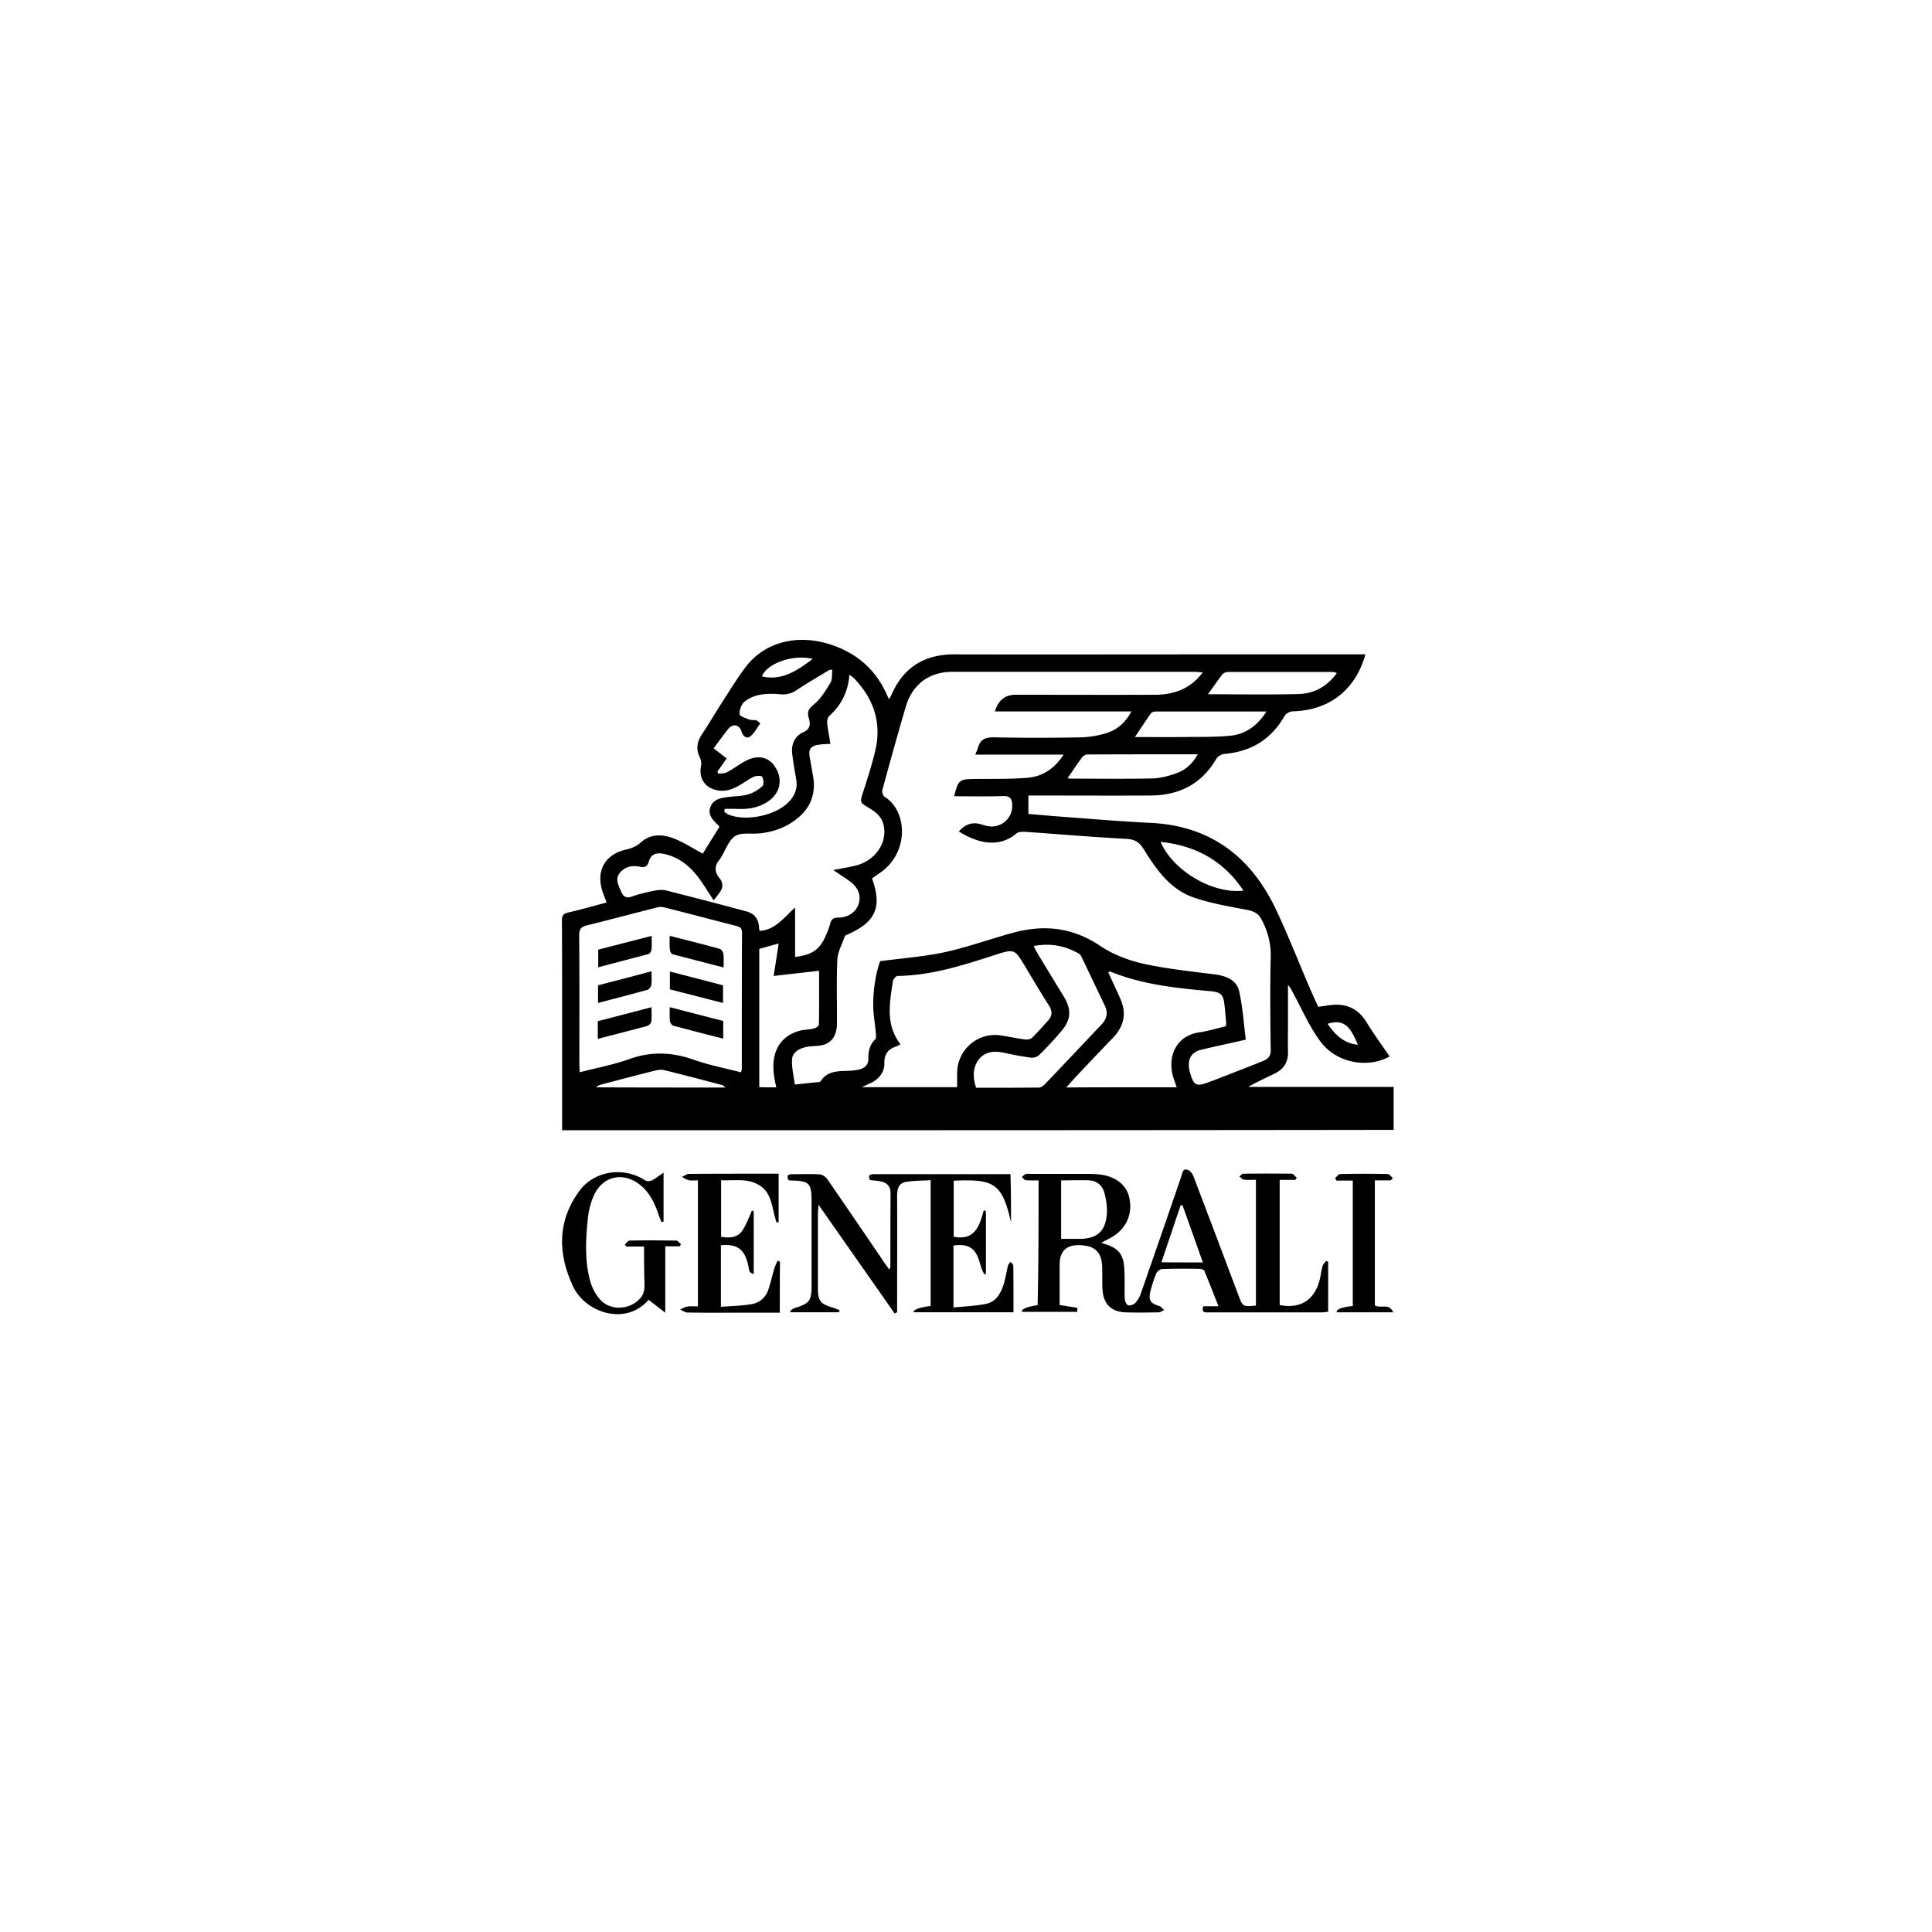 <svg xmlns="http://www.w3.org/2000/svg" id="Ebene_43" viewBox="0 0 500 500"><g id="BnXkB1"><g><path d="M145.48 292.52v-22.23c0-10.67 0-21.34-.05-32.01 0-1.29.3-1.84 1.64-2.13 3.28-.74 6.5-1.69 9.93-2.58-.45-1.24-.94-2.33-1.24-3.42-1.39-5.01.94-8.98 6.01-10.22 1.54-.35 2.83-.79 4.12-1.94 2.53-2.28 5.71-2.13 8.64-.94 2.48.99 4.76 2.48 7.35 3.87 1.34-2.18 2.83-4.57 4.27-6.85-.1-.3-.1-.35-.15-.4-1.34-1.29-2.88-2.63-2.18-4.71.74-2.23 2.88-2.48 4.91-2.73 1.64-.2 3.37-.2 4.91-.65 1.34-.4 2.63-1.19 3.67-2.13.45-.4.3-1.74-.05-2.43-.15-.3-1.54-.3-2.18 0-1.39.65-2.58 1.59-3.92 2.33-1.84 1.04-3.72 1.64-5.91 1.09-2.98-.74-4.42-3.18-3.82-6.2.15-.69 0-1.54-.3-2.18-.99-2.03-.84-3.87.4-5.81 2.03-3.08 3.92-6.3 5.91-9.38 1.89-2.88 3.67-5.86 5.76-8.54 4.91-6.2 13.1-8.24 21.49-5.61 7.25 2.28 12.41 6.9 15.34 14.24.3-.5.55-.74.65-1.09 3.08-7.1 8.49-10.52 16.23-10.52 22.48.05 44.96 0 67.45 0h39.01c-2.58 9.23-9.38 14.49-18.76 14.74-.74 0-1.79.55-2.13 1.14-3.47 6.1-8.64 9.28-15.58 9.88-.74.05-1.74.65-2.13 1.29-3.82 6.55-9.63 9.43-17.02 9.48-9.83.05-19.65 0-29.43 0h-2.18v4.76c3.37.3 6.8.6 10.22.84 7.2.55 14.39 1.14 21.59 1.49 15.38.79 25.76 8.78 32.21 22.28 3.18 6.7 5.86 13.6 8.78 20.4.74 1.69 1.49 3.37 2.23 4.91 1.69-.2 3.18-.55 4.67-.55 3.37 0 5.91 1.49 7.74 4.42 1.89 3.08 4.02 6.01 6.05 8.98-5.71 3.18-13.9 1.74-18.06-4.07-2.78-3.82-4.67-8.24-6.95-12.41-.35-.65-.65-1.39-1.29-1.99v9.23c0 2.63-.05 5.31 0 7.94.1 2.53-.94 4.42-3.13 5.56-2.33 1.19-4.76 2.23-7.15 3.62h37.62v11.12c-71.66.1-143.28.1-215.14.1Zm165.81-118.51c-.99-.05-1.64-.15-2.28-.15h-62.48c-6.1 0-10.47 3.28-12.16 9.18-2.08 7.1-4.07 14.24-6.01 21.39-.15.5.15 1.54.6 1.79 5.76 3.62 6.3 13.75-.45 19.11-.94.74-1.94 1.34-2.83 2.03 2.68 7.39.94 11.27-6.25 14.44-.3.15-.69.3-.79.5-.69 2.03-1.84 4.02-1.94 6.1-.25 5.51-.05 11.02-.1 16.53 0 2.93-1.29 4.91-3.62 5.51-.99.25-2.08.25-3.13.35-2.58.2-4.71 1.34-4.86 3.33-.15 2.13.45 4.37.69 6.55 2.13-.2 4.22-.45 6.35-.65.1 0 .25-.1.35-.2 1.94-2.98 5.01-2.53 7.94-2.73.65-.05 1.34-.15 1.99-.3 1.54-.35 2.48-1.24 2.43-2.93-.05-1.89.4-3.52 1.74-4.86.3-.3.25-.94.2-1.44-.2-2.63-.74-5.26-.69-7.89.05-3.97.69-7.84 1.79-10.92 6.01-.79 11.56-1.19 16.97-2.38 6.01-1.34 11.81-3.47 17.77-5.06 7.84-2.08 15.19-1.24 22.18 3.47 3.23 2.18 7.1 3.67 10.92 4.57 6.2 1.39 12.56 2.03 18.81 2.83 3.03.4 5.66 1.49 6.3 4.52.89 4.02 1.14 8.19 1.69 12.36-4.12.94-7.89 1.74-11.61 2.63-2.73.65-3.72 2.83-2.83 5.91.99 3.37 1.59 3.67 4.81 2.48.35-.15.74-.3 1.09-.4 4.32-1.69 8.64-3.33 12.9-5.06 1.14-.45 2.08-1.09 2.08-2.73-.1-8.04-.2-16.03 0-24.07.1-3.52-.69-6.6-2.28-9.68-.89-1.79-2.08-2.33-3.92-2.68-4.67-.89-9.43-1.69-13.85-3.23-6.05-2.13-9.63-7.3-12.85-12.51-1.14-1.84-2.38-2.53-4.52-2.63-8.59-.45-17.17-1.19-25.76-1.79-.89-.05-2.03-.1-2.63.4-4.17 3.52-9.33 2.93-14.89-.5q2.48-2.98 6.01-1.79c.5.15.99.3 1.54.4 3.37.6 6.4-2.08 6.25-5.46-.05-1.49-.45-2.38-2.33-2.33-4.22.15-8.44.05-12.7.05 1.09-4.27 1.29-4.42 5.36-4.47 4.52-.05 9.03.05 13.5-.3 3.92-.3 7.05-2.28 9.48-6.01h-22.88c.3-.74.55-1.24.69-1.74.6-2.18 1.94-2.78 4.17-2.73 7.49.15 14.99.15 22.48 0 2.23-.05 4.52-.45 6.6-1.09 2.78-.84 4.86-2.68 6.5-5.61h-35.34q1.24-4.32 5.36-4.32c12.21 0 24.42.05 36.63 0 4.67-.15 8.69-1.64 11.81-5.81Zm-105.56 73.65c4.32-.5 6.35-1.84 7.89-5.31.5-1.09.94-2.18 1.24-3.33.3-1.19.89-1.54 2.08-1.54 2.63 0 4.71-1.54 5.31-3.67.65-2.23-.25-4.27-2.43-5.81-1.24-.89-2.53-1.74-4.17-2.83 2.28-.45 4.12-.74 5.91-1.19 5.06-1.29 8.19-6.01 7.1-10.52-.5-2.13-2.03-3.33-3.77-4.37-2.43-1.44-2.38-1.44-1.49-4.17 1.09-3.37 2.18-6.8 3.03-10.27 1.84-7.3-.15-13.6-5.31-19.01-.35-.35-.74-.6-1.29-1.04-.35 4.42-2.08 7.89-5.21 10.67-.4.4-.6 1.24-.55 1.89.2 1.74.55 3.47.84 5.36-1.04.05-1.94.05-2.88.2-2.33.3-2.88 1.19-2.43 3.52.3 1.54.55 3.13.84 4.71.79 4.81-.89 8.59-4.81 11.41-2.73 1.99-5.86 3.03-9.23 3.33-2.08.2-4.62-.3-6.15.69-1.69 1.14-2.48 3.62-3.67 5.56-.05.1-.15.25-.2.35-1.59 1.74-1.54 3.37 0 5.21.5.55.69 1.74.45 2.43-.45 1.09-1.34 2.03-2.13 3.08-1.39-2.08-2.53-4.02-3.87-5.81-2.28-3.03-5.11-5.36-8.93-6.2-2.08-.45-3.47.1-3.97 1.94-.45 1.49-1.19 1.64-2.48 1.34-2.03-.4-3.92.1-5.16 1.79-1.14 1.59-.15 3.18.45 4.67.5 1.19 1.24 1.84 2.78 1.29 1.94-.69 3.92-1.14 5.96-1.54.99-.2 2.13-.25 3.08 0 6.85 1.74 13.7 3.52 20.55 5.36q3.18.84 3.33 4.22c0 .3.1.6.15.84 4.07-.25 6.2-3.37 9.18-6.05v12.8Zm-13.95 29.83c.1-.4.2-.6.2-.74 0-11.81 0-23.62.05-35.43 0-1.14-.55-1.44-1.49-1.69-6.2-1.59-12.41-3.23-18.66-4.81-.6-.15-1.34-.15-1.94.05-6.05 1.54-12.06 3.13-18.06 4.62-1.44.35-1.99.94-1.99 2.53.1 11.12.05 22.28.05 33.4 0 .65.05 1.24.1 2.08 4.42-1.14 8.69-1.94 12.7-3.37 5.61-2.03 10.97-1.89 16.58.05 4.02 1.44 8.29 2.28 12.46 3.33Zm55.93 3.87v-3.87c.15-5.91 5.41-10.42 11.27-9.53 2.08.3 4.17.79 6.25 1.04.6.1 1.49-.05 1.89-.45 1.44-1.39 2.73-2.88 4.07-4.37 1.14-1.24 1.24-2.43.3-3.92-2.13-3.33-4.17-6.75-6.2-10.17-2.73-4.52-2.73-4.57-7.84-2.93-8.19 2.63-16.38 5.31-25.16 5.41-.45 0-1.19.94-1.24 1.54-.84 5.56-1.89 11.17 1.99 16.13-.45.25-.65.45-.89.5-2.13.69-3.33 1.84-3.28 4.47.05 2.43-1.59 4.27-3.92 5.26-.55.25-1.09.5-1.89.89h24.67Zm56.82 0c-.4-1.14-.69-1.94-.94-2.73-1.49-5.21.79-10.62 6.8-11.46 2.33-.35 4.62-1.04 6.85-1.59.05-.35.15-.55.1-.74-.15-1.59-.25-3.18-.45-4.76-.25-2.73-.99-3.33-3.72-3.57-8.78-.79-17.52-1.69-25.81-5.06-.15-.05-.35.1-.55.15 1.04 2.28 2.08 4.52 3.08 6.75 1.79 3.92.99 7.35-1.99 10.37-2.73 2.83-5.41 5.66-8.09 8.49-1.24 1.29-2.43 2.63-3.87 4.22 9.78-.05 19.11-.05 28.59-.05Zm-51.91.15c5.46 0 10.87 0 16.28-.05.5 0 1.09-.45 1.49-.84 4.91-5.11 9.73-10.27 14.64-15.43 1.49-1.54 1.79-3.18.84-5.06-1.99-4.12-3.92-8.24-5.91-12.36-.15-.35-.4-.74-.69-.94-3.62-2.08-7.44-2.83-11.76-1.99.35.65.55 1.14.79 1.54 2.33 3.87 4.67 7.69 7 11.51 2.03 3.33 1.94 5.96-.6 8.93a85.928 85.928 0 0 1-5.81 6.25c-.45.45-1.39.74-2.08.65-2.28-.3-4.57-.74-6.85-1.24-2.53-.55-4.91-.45-6.7 1.74-1.59 2.28-1.49 4.67-.65 7.3ZM215.4 173.32c-.6.05-.74.05-.84.1-2.83 1.74-5.71 3.37-8.44 5.21-1.34.89-2.68 1.19-4.27 1.04-3.23-.25-6.45-.2-9.13 1.89-.84.65-1.34 2.13-1.34 3.23 0 .55 1.64 1.09 2.58 1.44.55.2 1.19.05 1.74.2.4.1.69.5 1.09.74-.84 1.14-1.54 2.58-2.63 3.42-.94.69-1.84 0-2.28-1.34-.55-1.74-2.23-2.03-3.37-.65-1.29 1.59-2.48 3.28-3.82 5.06l3.37 2.63c-.84 1.19-1.59 2.28-2.38 3.37.05.2.15.4.2.6.79-.15 1.69-.05 2.33-.45 1.59-.84 3.03-1.94 4.57-2.78 3.28-1.84 6.25-1.19 7.94 1.64 1.89 3.03 1.19 6.5-1.74 8.59-2.48 1.79-5.31 2.23-8.29 2.08-1.04-.05-2.08 0-3.13 0-.05.25-.1.45-.15.69.4.3.74.65 1.14.79 4.57 1.84 12.21.25 15.58-3.28 1.54-1.59 2.33-3.47 1.94-5.81-.4-2.23-.79-4.42-1.04-6.65-.3-2.38.6-4.52 2.73-5.51 1.99-.89 2.03-2.08 1.54-3.77-.45-1.49-.1-2.33 1.24-3.42 1.79-1.44 3.08-3.52 4.27-5.51.65-.89.45-2.33.6-3.57Zm-14.49 108.09c-.2-.94-.35-1.54-.45-2.18-1.24-6.6 1.24-11.22 6.85-12.56 1.09-.25 2.23-.2 3.33-.5.5-.1 1.29-.65 1.29-.99.1-4.76.05-9.48.05-13.95-3.97.45-7.69.89-11.76 1.34.5-3.13.89-5.66 1.29-8.39-1.84.5-3.37.94-5.01 1.39v35.78c1.49.05 2.83.05 4.42.05Zm126.85-97.27h-28.69c-.4 0-.99.15-1.19.45-1.39 1.94-2.68 3.97-4.17 6.15 4.17 0 8.19.05 12.21 0s8.09.05 12.11-.3c4.07-.3 7.25-2.43 9.73-6.3Zm-51.47 17.27c.35.05.6.1.84.1 7.05 0 14.04.1 21.09-.05 2.13-.05 4.32-.65 6.35-1.39 2.28-.84 4.07-2.43 5.41-4.86-9.78 0-19.16 0-28.59.05-.5 0-1.09.4-1.39.79-1.24 1.69-2.38 3.42-3.72 5.36Zm36.33-21.74c7.94 0 15.68.15 23.38-.05 4.02-.1 7.44-1.89 9.98-5.46-.45-.1-.69-.25-.89-.25h-27.4c-.5 0-1.14.35-1.44.74-1.19 1.54-2.28 3.18-3.62 5.01Zm-12.26 38.21c3.23 7.49 13.5 13.55 21.44 12.61-5.11-7.69-12.31-11.66-21.44-12.61Zm-112.61 63.57c-.45-.35-.6-.55-.74-.6-5.06-1.34-10.12-2.68-15.19-3.92-.65-.15-1.44-.05-2.13.1-4.81 1.19-9.63 2.48-14.39 3.72-.3.1-.55.3-1.14.65 11.32.05 22.23.05 33.6.05Zm22.58-110.92c-5.11-1.29-11.86 1.19-13.15 4.52 5.11 1.19 9.08-1.44 13.15-4.52Zm133.25 94.44c1.99 2.88 4.22 5.06 7.84 5.41-1.89-4.52-3.47-6.8-7.84-5.41ZM268.81 305.48c-1.24 0-2.28.05-3.33-.05-.35-.05-.69-.5-1.04-.79.35-.3.65-.69 1.04-.79.4-.15.89-.05 1.39-.05h14.74c.99 0 1.99.05 2.98.15 3.97.45 6.85 2.63 7.59 5.71 1.04 4.12-.45 7.94-3.97 10.22-.94.6-1.99 1.09-3.18 1.74.35.15.5.2.69.25 3.82 1.19 5.06 2.68 5.26 6.7.15 2.53 0 5.06.1 7.54.05.6.45 1.54.84 1.69.55.15 1.49-.15 1.89-.6.69-.74 1.24-1.74 1.54-2.73 3.47-9.98 6.95-20 10.37-30.03.3-.79.3-2.13 1.64-1.69.65.2 1.24.99 1.49 1.64 3.92 10.27 7.79 20.55 11.66 30.82 1.14 2.98 1.09 2.98 4.52 2.68v-32.56c-.99 0-2.03.1-3.08-.05-.45-.05-.79-.55-1.24-.79.35-.25.74-.74 1.09-.74 4.17-.05 8.34-.05 12.51 0 .45 0 .84.69 1.29 1.04-.1.2-.25.35-.35.55h-4.07v32.41c5.21.99 8.78-1.14 10.22-6.05.4-1.34.5-2.73.89-4.07.15-.5.6-.89.94-1.34.15.1.35.2.5.3v12.9c-.55.05-1.14.15-1.69.15h-29.03c-.89 0-2.18.3-1.59-1.59h3.92c-1.29-3.23-2.43-6.25-3.67-9.18-.15-.3-.89-.5-1.34-.5-3.18-.05-6.35-.05-9.53.05-.55 0-1.29.6-1.54 1.09-.65 1.54-1.14 3.13-1.54 4.71-.55 2.28 0 3.08 2.28 3.77.5.15.84.69 1.29 1.04-.5.2-.94.6-1.44.6-2.83.05-5.71.1-8.54 0-3.57-.1-5.66-2.03-5.96-5.61-.15-1.99-.05-3.97-.1-5.96-.1-3.97-1.79-5.66-5.76-5.81q-5.26-.2-5.26 5.06v10.42c1.69.25 3.13.5 4.57.74.05 0 0 .6 0 1.04h-14.34q-.2-1.09 4.07-1.74c.25-10.57.25-21.29.25-32.31Zm5.81 0v15.14h4.62c4.57 0 6.8-1.79 7.2-6.35.15-1.84-.15-3.82-.65-5.66-.5-1.74-1.84-2.98-3.77-3.13-2.38-.1-4.81 0-7.39 0Zm36.68 21.24c-1.79-5.06-3.52-9.93-5.26-14.79h-.5c-1.64 4.86-3.28 9.78-4.96 14.74 3.77.05 7.1.05 10.72.05ZM261.66 316.39c-2.28-10.12-4.37-11.32-14.84-10.82v14.49c5.46 1.09 6.7-2.78 7.79-6.9.2.1.35.25.55.35v16.13l-.45.15c-.2-.45-.45-.84-.6-1.29-.5-1.34-.74-2.83-1.49-4.07-1.29-2.18-3.42-2.43-5.86-2.08v16.03c2.93-.3 5.76-.4 8.44-.94 2.78-.6 3.92-2.98 4.67-5.46.4-1.44.65-2.98.99-4.47.1-.35.45-.65.69-.94.25.35.69.65.69.99.05 3.97.05 7.94.05 12.06h-25.86q-.05-1.04 4.42-1.64v-32.56c-2.08.15-4.22.1-6.35.45-1.94.3-2.33 1.84-2.33 3.62.05 9.33 0 18.71 0 28.04v2.08c-.2.1-.4.2-.65.3-6.45-9.23-12.9-18.41-19.7-28.14-.05 1.19-.15 1.84-.15 2.53v19.11c0 3.23.65 4.07 3.87 5.01.6.15 1.14.45 1.74.65-.05.2-.1.4-.15.55h-12.46c-.05-.1-.15-.25-.2-.35.4-.25.74-.6 1.14-.74 3.92-1.19 4.42-1.84 4.42-5.86v-21.89c0-4.52-.6-5.16-5.11-5.26-.25 0-.55-.05-.84-.05-.5-1.04-.35-1.59.94-1.59 2.38 0 4.76-.1 7.15.05.74.05 1.64.79 2.08 1.44 4.96 7.2 9.88 14.44 14.79 21.64.35.5.69.94 1.09 1.54.15-.3.3-.45.3-.6 0-6.35 0-12.75.05-19.11 0-1.74-.84-2.73-2.48-3.08-.89-.2-1.84-.25-2.83-.35-.74-1.49.25-1.54 1.34-1.54h34.99c.15 4.22.15 8.39.15 12.51ZM201.81 339.72h-10.82c-4.37 0-8.73.05-13.15-.05-.6 0-1.24-.55-1.84-.79.65-.25 1.24-.65 1.94-.74.84-.15 1.69-.05 2.68-.05v-32.61c-.84 0-1.64.1-2.38-.05-.65-.15-1.19-.55-1.79-.84.65-.25 1.24-.79 1.89-.79 6.05-.05 12.06-.05 18.11-.05h5.06v12.51c-.15.05-.35.1-.5.15-1.24-3.23-.99-7.15-4.07-9.38s-6.7-1.44-10.32-1.59v14.64c2.13.35 4.22.3 5.51-1.64 1.04-1.54 1.69-3.42 2.48-5.16.15.05.3.15.45.2v16.28c-.45-.25-.94-.4-1.04-.65-.25-.69-.3-1.44-.5-2.13-.94-3.77-2.88-5.11-6.95-4.71v15.93c2.73-.2 5.36-.25 7.94-.69 2.08-.35 3.62-1.69 4.32-3.72.65-1.84 1.04-3.82 1.64-5.71.2-.6.5-1.19.74-1.79.2.05.4.15.65.2-.05 4.42-.05 8.69-.05 13.25Z"></path><path d="M166.67 322.6h-4.57c-.15-.15-.25-.35-.4-.5.4-.35.79-1.04 1.24-1.04 4.02-.1 8.09-.05 12.11 0 .4 0 .79.65 1.19.94-.1.2-.25.4-.35.55h-3.72v17.17c-1.69-1.29-3.03-2.33-4.32-3.33-5.81 6.8-16.33 3.47-19.6-3.57-3.92-8.49-4.02-16.82 1.69-24.62 3.92-5.31 11.56-6.35 17.12-2.68.4.25 1.19.2 1.69-.05.99-.5 1.84-1.24 2.98-1.99v12.66c-.15.05-.35.1-.5.15-.25-.6-.55-1.19-.74-1.79-.99-2.98-2.28-5.81-4.81-7.84-4.37-3.52-9.73-2.33-12.01 2.73-.74 1.74-1.29 3.67-1.49 5.51-.6 5.61-.94 11.27.6 16.77.5 1.74 1.44 3.47 2.63 4.76 2.88 3.13 8.49 2.43 10.77-1.09.3-.5.5-1.09.55-1.64.1-.65.05-1.34.05-1.99-.1-2.93-.1-5.91-.1-9.13ZM359.93 305.48h-4.12v32.31c1.34 1.04 3.67-.74 4.76 1.84h-14.64q-.2-1.19 4.17-1.64v-32.46h-4.22c-.1-.2-.25-.4-.35-.65.45-.35.84-1.04 1.29-1.04 4.12-.1 8.24-.1 12.31 0 .45 0 .89.65 1.34 1.04-.2.2-.35.4-.55.6ZM173.32 260.66c4.76 1.24 9.23 2.38 13.85 3.57v4.57c-4.32-1.09-8.59-2.18-12.85-3.33-.4-.1-.89-.74-.94-1.19-.15-1.09-.05-2.23-.05-3.62ZM173.37 256.05v-4.62c4.62 1.19 9.13 2.38 13.75 3.57v4.57c-4.57-1.19-9.08-2.33-13.75-3.52ZM154.81 245.77c4.57-1.19 9.03-2.33 13.85-3.57 0 1.34.05 2.48-.05 3.62-.05.4-.45 1.04-.79 1.09-4.27 1.14-8.54 2.23-13 3.42v-4.57ZM154.71 268.85v-4.57c4.52-1.19 9.08-2.33 13.9-3.62 0 1.39.1 2.58-.05 3.72-.05.45-.6.99-1.04 1.14-4.22 1.14-8.44 2.18-12.8 3.33ZM173.32 242.2c4.47 1.14 8.73 2.18 12.95 3.37.4.1.84.79.94 1.24.15 1.09.05 2.23.05 3.57-4.57-1.19-8.88-2.28-13.2-3.42-.35-.1-.65-.74-.69-1.19-.15-1.19-.05-2.28-.05-3.57ZM168.61 251.38c0 1.34.1 2.43-.05 3.52-.05.5-.6 1.19-1.04 1.29-4.17 1.14-8.39 2.23-12.75 3.37v-4.57c4.52-1.14 9.03-2.33 13.85-3.62Z"></path></g></g></svg>